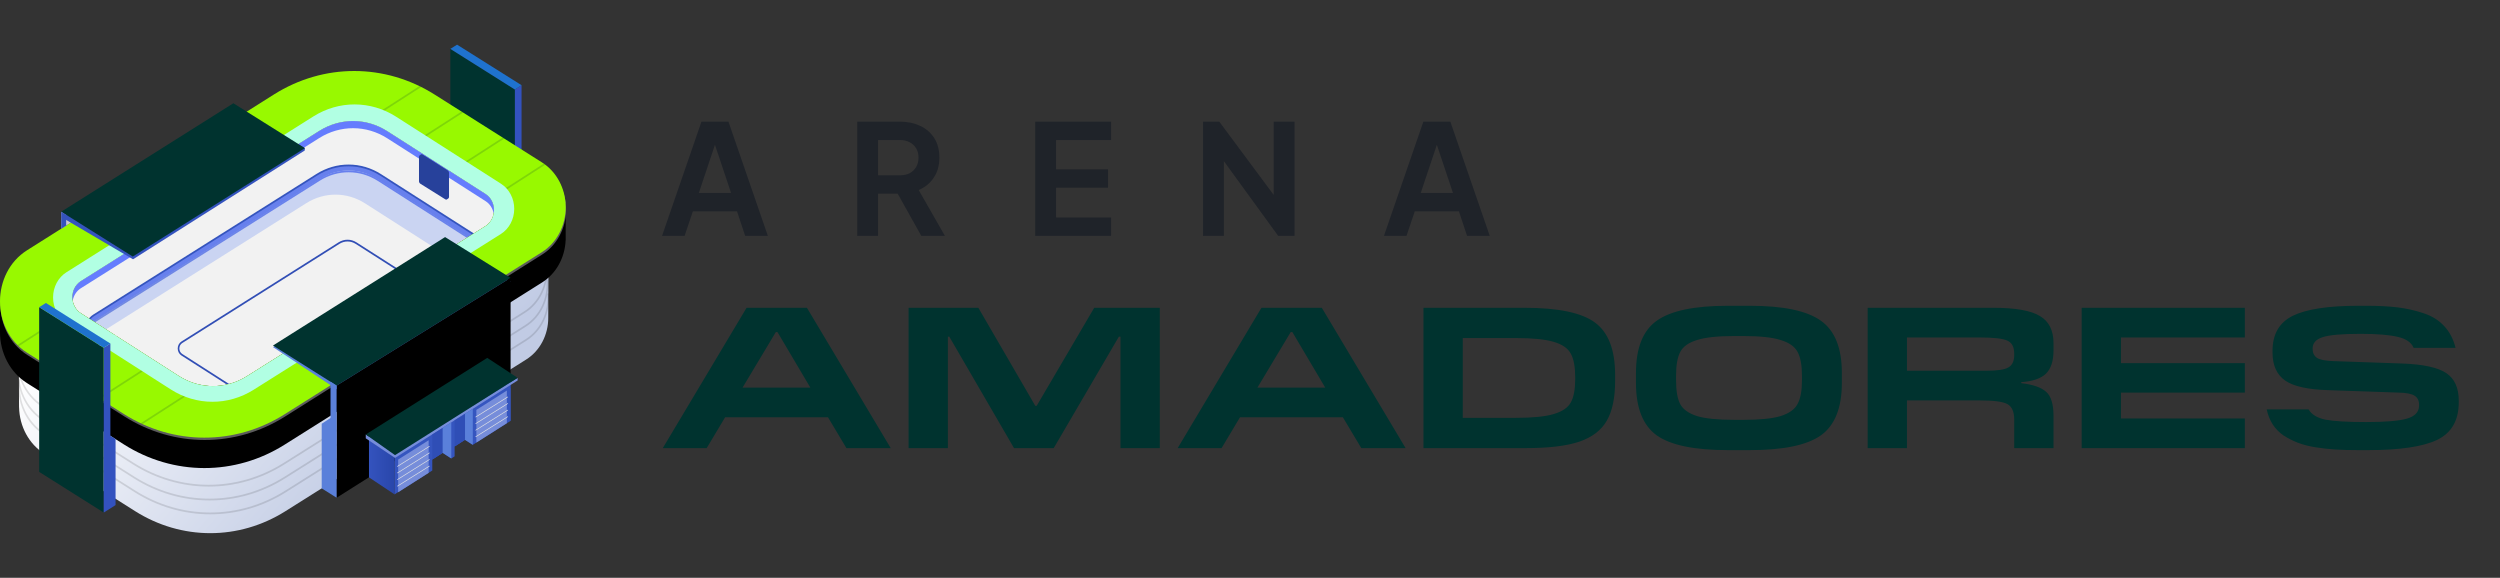 <svg width="212" height="49" viewBox="0 0 212 49" fill="none" xmlns="http://www.w3.org/2000/svg">
<rect x="0" y="0" width="212" height="49" fill="#333333" stroke="none"/>
<path d="M29.673 8.2L2.18 24.095L16.29 36.249L44.089 20.256L40.787 12.17L29.673 8.2Z" fill="#F2F2F2"/>
<path fill-rule="evenodd" clip-rule="evenodd" d="M23.602 34.642C23.42 34.756 23.214 34.817 23.004 34.816C22.791 34.816 22.582 34.755 22.398 34.637L15.38 30.143C15.188 30.02 15.07 29.794 15.07 29.551C15.071 29.307 15.19 29.082 15.384 28.96L28.713 20.548C29.184 20.252 29.764 20.253 30.234 20.553L38.042 25.544L23.602 34.642ZM23.533 34.51L37.766 25.543L30.163 20.684C29.737 20.412 29.211 20.41 28.783 20.679L15.454 29.091C15.303 29.186 15.21 29.361 15.21 29.551C15.209 29.741 15.301 29.916 15.451 30.013L22.469 34.506C22.797 34.716 23.203 34.718 23.533 34.51Z" fill="#314EB5"/>
<path d="M38.967 24.92C37.962 25.194 39.87 22.943 38.975 22.372L30.958 17.247C29.419 16.263 27.515 16.257 25.971 17.23L6.834 29.288C6.418 29.55 6.161 30.034 6.159 30.559C6.157 31.084 6.412 31.57 6.826 31.835C6.826 31.835 5.888 29.017 6.917 27.878L10.44 25.483L27.228 14.92L29.212 14.275L31.225 14.532L33.589 15.899L41.537 21.083C41.537 21.083 42.33 24.003 38.967 24.92Z" fill="#CAD4F2"/>
<path d="M41.809 17.719L40.058 19.941L41.809 17.719Z" fill="#808080"/>
<path d="M27.781 14.481L25.733 10.937L27.781 14.481Z" fill="#808080"/>
<path d="M32.998 11.108L31.225 14.532L32.998 11.108Z" fill="#808080"/>
<path d="M37.597 14.857L35.846 17.079L37.597 14.857Z" fill="#808080"/>
<path d="M22.812 17.373L20.148 14.771L22.812 17.373Z" fill="#808080"/>
<path d="M17.838 20.639L15.176 18.035L17.838 20.639Z" fill="#808080"/>
<path d="M12.268 24.406L9.606 21.803L12.268 24.406Z" fill="#808080"/>
<path d="M7.947 26.739L4.846 24.494L7.947 26.739Z" fill="#808080"/>
<path d="M28.374 20.844L24.319 16.611L28.374 20.844Z" fill="#808080"/>
<path d="M34.581 16.73L30.606 20.881L34.581 16.73Z" fill="#808080"/>
<path d="M39.605 19.65L35.63 23.801L39.605 19.65Z" fill="#808080"/>
<path d="M22.106 24.84L17.796 20.694L22.106 24.84V24.84Z" fill="#808080"/>
<path d="M15.958 28.611L10.936 24.897L15.958 28.611Z" fill="#808080"/>
<path fill-rule="evenodd" clip-rule="evenodd" d="M40.184 22.842L21.235 34.763C19.494 35.855 17.349 35.847 15.615 34.739L7.833 29.756C7.354 29.449 7.061 28.888 7.063 28.282C7.065 27.677 7.362 27.118 7.842 26.815L26.979 14.757C28.588 13.745 30.572 13.752 32.176 14.775L40.193 19.899C40.672 20.206 40.966 20.767 40.964 21.373C40.962 21.98 40.665 22.539 40.184 22.842ZM39.982 20.292L31.965 15.168C30.491 14.227 28.667 14.221 27.187 15.151L8.051 27.209C7.699 27.431 7.481 27.84 7.48 28.284C7.479 28.728 7.693 29.139 8.044 29.363L15.826 34.347C17.431 35.371 19.416 35.38 21.027 34.368L39.975 22.447C40.328 22.226 40.546 21.816 40.547 21.372C40.548 20.928 40.333 20.517 39.982 20.292Z" fill="#6780ED"/>
<path fill-rule="evenodd" clip-rule="evenodd" d="M21.166 34.359C20.338 34.879 19.399 35.153 18.444 35.152C17.474 35.153 16.522 34.871 15.686 34.336L7.903 29.352C7.467 29.073 7.2 28.562 7.202 28.011C7.204 27.459 7.474 26.95 7.912 26.674L26.837 14.749C28.534 13.683 30.625 13.69 32.316 14.768L40.123 19.758C40.559 20.037 40.827 20.548 40.825 21.101C40.823 21.653 40.553 22.162 40.114 22.438L21.166 34.359ZM32.246 14.899C31.432 14.379 30.505 14.105 29.562 14.106C28.63 14.105 27.714 14.373 26.906 14.881L7.981 26.805C7.586 27.054 7.342 27.513 7.341 28.011C7.339 28.509 7.58 28.97 7.974 29.222L15.756 34.205C17.404 35.257 19.442 35.266 21.097 34.227L40.045 22.306C40.44 22.058 40.684 21.598 40.686 21.1C40.688 20.602 40.446 20.141 40.052 19.889L32.246 14.899Z" fill="#3454BE"/>
<path fill-rule="evenodd" clip-rule="evenodd" d="M21.166 34.935C20.338 35.455 19.399 35.728 18.444 35.728C17.474 35.728 16.522 35.447 15.686 34.912L7.903 29.928C7.467 29.649 7.2 29.138 7.202 28.586C7.204 28.035 7.474 27.526 7.912 27.25L27.048 15.192C28.615 14.207 30.545 14.214 32.106 15.209L40.123 20.334C40.559 20.613 40.827 21.124 40.825 21.676C40.823 22.229 40.553 22.738 40.114 23.014L21.166 34.935ZM40.686 21.676C40.688 21.178 40.446 20.716 40.052 20.465L32.035 15.34C30.518 14.372 28.641 14.366 27.118 15.323L7.981 27.381C7.586 27.63 7.342 28.089 7.341 28.587C7.339 29.085 7.58 29.546 7.974 29.798L15.756 34.781C17.404 35.833 19.442 35.842 21.097 34.803L40.045 22.882C40.44 22.633 40.684 22.174 40.686 21.676Z" fill="url(#paint0_linear_1569_11280)"/>
<path d="M46.516 20.738L43.232 22.508L39.561 20.187L20.936 31.905C19.146 33.031 16.939 33.022 15.158 31.881L8.296 27.487L4.297 30.01L1.582 29.017L1.616 34.543L1.619 34.544C1.652 36.172 2.464 37.663 3.759 38.472L11.441 43.335C15.386 45.833 20.253 45.838 24.203 43.35L44.609 30.494C45.779 29.766 46.499 28.406 46.492 26.936L46.492 26.936L46.516 20.738Z" fill="url(#paint1_linear_1569_11280)"/>
<path opacity="0.119" d="M17.834 43.614C20.081 43.616 22.29 42.972 24.238 41.747L44.644 28.89C45.947 28.08 46.691 26.509 46.545 24.881L46.407 24.894C46.548 26.464 45.83 27.978 44.575 28.759L24.168 41.615C20.238 44.083 15.401 44.077 11.476 41.601L3.794 36.737C2.315 35.819 1.494 34.014 1.717 32.174L1.579 32.155C1.349 34.056 2.197 35.92 3.724 36.869L11.406 41.732C13.359 42.966 15.576 43.616 17.834 43.614Z" fill="black"/>
<path opacity="0.119" d="M17.765 42.438C20.013 42.44 22.222 41.796 24.17 40.571L44.576 27.714C45.879 26.904 46.623 25.333 46.477 23.704L46.339 23.718C46.48 25.288 45.762 26.802 44.507 27.583L24.1 40.439C20.17 42.907 15.333 42.901 11.408 40.425L3.726 35.561C2.247 34.643 1.426 32.838 1.648 30.998L1.511 30.979C1.281 32.88 2.129 34.744 3.656 35.693L11.338 40.556C13.291 41.79 15.508 42.439 17.765 42.438Z" fill="black"/>
<path opacity="0.119" d="M17.698 41.262C19.945 41.264 22.154 40.62 24.102 39.394L44.508 26.538C45.811 25.727 46.556 24.157 46.409 22.528L46.27 22.542C46.412 24.112 45.694 25.625 44.438 26.407L24.032 39.263C20.102 41.731 15.265 41.725 11.34 39.248L3.658 34.385C2.179 33.467 1.358 31.662 1.58 29.821L1.443 29.803C1.213 31.704 2.061 33.568 3.588 34.517L11.27 39.38C13.223 40.614 15.44 41.263 17.698 41.262Z" fill="black"/>
<path d="M38.189 4.145V12.65L43.663 18.981V7.592L38.189 4.145Z" fill="#00332F"/>
<path d="M43.663 7.593V23.686L44.228 23.333V7.226L43.663 7.593Z" fill="#3352BF"/>
<path d="M38.189 4.145L38.761 3.788L44.228 7.226L43.663 7.593L38.189 4.145Z" fill="#1F72CE"/>
<path fill-rule="evenodd" clip-rule="evenodd" d="M47.971 20.375V17.233L47.076 17.387C46.766 16.972 46.389 16.622 45.964 16.355L36.863 10.602C32.645 7.935 27.441 7.933 23.22 10.597L2.297 23.8C1.678 24.187 1.151 24.726 0.758 25.374L-3.8147e-06 25.505V28.177L0.001 28.177C0.002 29.957 0.876 31.601 2.291 32.486L10.503 37.685C14.72 40.355 19.923 40.361 24.145 37.701L45.959 23.958C47.147 23.219 47.904 21.867 47.965 20.376L47.971 20.375ZM32.843 11.124L41.179 16.452C41.623 16.736 41.894 17.255 41.893 17.816C41.891 18.377 41.616 18.894 41.171 19.174L20.935 31.905C19.146 33.031 16.939 33.022 15.158 31.881L6.847 26.559C6.404 26.275 6.132 25.756 6.134 25.196C6.136 24.636 6.411 24.119 6.855 23.838L27.066 11.104C28.855 9.977 31.06 9.984 32.843 11.124Z" fill="black"/>
<path opacity="0.401" fill-rule="evenodd" clip-rule="evenodd" d="M24.174 35.321L45.988 21.578C47.232 20.794 47.999 19.345 48 17.778C48.001 16.21 47.236 14.76 45.993 13.975L36.892 8.222C32.673 5.555 27.47 5.553 23.249 8.216L2.326 21.42C-0.734 23.351 -0.737 28.171 2.32 30.106L10.532 35.305C14.749 37.975 19.952 37.981 24.174 35.321ZM32.804 11.171L41.14 16.5C41.584 16.783 41.855 17.303 41.854 17.863C41.852 18.424 41.577 18.942 41.132 19.221L20.896 31.952C19.107 33.078 16.9 33.069 15.118 31.928L6.808 26.606C6.365 26.323 6.093 25.804 6.095 25.243C6.097 24.683 6.372 24.166 6.816 23.886L27.026 11.151C28.815 10.024 31.021 10.032 32.804 11.171Z" fill="#E6E6E6"/>
<path fill-rule="evenodd" clip-rule="evenodd" d="M24.145 35.121L45.959 21.378C47.203 20.595 47.97 19.146 47.971 17.578C47.972 16.011 47.207 14.561 45.964 13.775L36.863 8.023C32.645 5.356 27.441 5.354 23.22 8.017L2.297 21.221C-0.763 23.152 -0.766 27.971 2.291 29.907L10.503 35.106C14.72 37.776 19.923 37.782 24.145 35.121ZM32.843 11.124L41.179 16.452C41.623 16.736 41.894 17.255 41.893 17.816C41.891 18.377 41.616 18.894 41.171 19.174L20.935 31.905C19.146 33.031 16.939 33.022 15.158 31.881L6.847 26.559C6.404 26.275 6.132 25.756 6.134 25.196C6.136 24.636 6.411 24.118 6.855 23.838L27.066 11.104C28.855 9.977 31.06 9.984 32.843 11.124Z" fill="#98F900"/>
<path opacity="0.173" d="M30.839 10.344C30.91 10.357 30.982 10.368 31.052 10.383L35.719 7.377C35.668 7.352 35.616 7.326 35.564 7.301L30.839 10.344Z" fill="#00332F"/>
<path opacity="0.173" d="M34.702 12.312L34.839 12.4L39.272 9.545L39.133 9.458L34.702 12.312Z" fill="#00332F"/>
<path opacity="0.173" d="M42.625 11.665L38.174 14.531L38.311 14.619L42.763 11.752L42.625 11.665Z" fill="#00332F"/>
<path opacity="0.173" d="M46.11 13.875L41.559 16.806C41.589 16.845 41.618 16.886 41.644 16.927L46.24 13.967C46.198 13.935 46.154 13.905 46.11 13.875Z" fill="#00332F"/>
<path opacity="0.173" d="M6.474 26.213C6.443 26.174 6.414 26.134 6.388 26.093L1.478 29.255L1.48 29.258C1.515 29.293 1.551 29.326 1.588 29.36L6.474 26.213Z" fill="#00332F"/>
<path opacity="0.173" d="M12.087 35.964L17.202 32.669C17.131 32.657 17.06 32.645 16.989 32.63L11.93 35.889C11.982 35.914 12.035 35.939 12.087 35.964Z" fill="#00332F"/>
<path d="M4.997 31.62L9.859 28.488L9.722 28.4L4.859 31.533L4.997 31.62Z" fill="#F2F2F2"/>
<path opacity="0.173" d="M13.328 30.709L13.191 30.621L8.347 33.741L8.485 33.828L13.328 30.709Z" fill="#00332F"/>
<path fill-rule="evenodd" clip-rule="evenodd" d="M21.513 33.049L42.479 19.84C43.175 19.401 43.604 18.593 43.607 17.716C43.609 16.84 43.184 16.029 42.492 15.586L33.598 9.901C31.428 8.514 28.742 8.506 26.565 9.879L5.626 23.093C4.932 23.531 4.503 24.339 4.5 25.215C4.498 26.09 4.922 26.902 5.614 27.345L14.48 33.022C16.649 34.411 19.335 34.421 21.513 33.049ZM32.843 11.124L41.179 16.452C41.623 16.736 41.895 17.255 41.893 17.816C41.891 18.377 41.616 18.894 41.171 19.174L20.936 31.905C19.146 33.031 16.94 33.022 15.158 31.881L6.847 26.559C6.404 26.275 6.132 25.756 6.134 25.196C6.136 24.636 6.411 24.118 6.855 23.838L27.066 11.104C28.855 9.977 31.06 9.984 32.843 11.124Z" fill="#B1FFE3"/>
<path d="M6.855 24.445L27.066 11.711C28.855 10.584 31.06 10.591 32.843 11.73L41.179 17.059C41.537 17.285 41.787 17.67 41.863 18.114C41.985 17.457 41.71 16.789 41.179 16.452L32.843 11.124C31.06 9.984 28.855 9.977 27.066 11.104L6.855 23.838C6.32 24.174 6.041 24.845 6.164 25.505C6.24 25.058 6.493 24.671 6.855 24.445Z" fill="#657DFE"/>
<path d="M3.321 26.049V40.016L8.794 43.465V29.496L3.321 26.049Z" fill="#00332F"/>
<path d="M3.321 26.049L3.893 25.692L9.36 29.131L8.795 29.497L3.321 26.049Z" fill="#1F72CE"/>
<path d="M5.193 17.952V19.394L6.338 18.671L5.193 17.952Z" fill="#CCCCCC"/>
<path d="M5.193 18.407L11.281 21.988L25.844 12.761L25.853 12.56L19.79 9.211L5.193 18.407Z" fill="#3453BE"/>
<path d="M5.193 17.952L11.257 21.756L25.853 12.56L19.79 8.756L5.193 17.952Z" fill="#00332F"/>
<path d="M5.193 17.952L5.611 18.215V19.13L5.193 19.394V17.952Z" fill="#3453BE"/>
<path d="M23.148 29.434L28.544 33.003L43.298 23.865L37.743 20.408L23.148 29.434Z" fill="#5A80DA"/>
<path d="M23.148 29.3L28.544 32.7L43.298 23.561L37.743 20.104L23.148 29.3Z" fill="#00332F"/>
<path d="M28.544 33.192V42.209L43.298 32.889V23.561L28.544 32.7V33.192Z" fill="black"/>
<path d="M28.027 32.367V35.444L27.28 35.932V41.413L28.544 42.209V35.444V32.7L28.027 32.367Z" fill="#5A80DA"/>
<path d="M9.36 36.951V29.131L8.795 29.497V43.466L9.36 43.113L9.8 42.831V37.232L9.36 36.951Z" fill="#3352BF"/>
<path d="M31.29 40.483L31.289 36.669L33.459 38.096V41.923L31.29 40.483Z" fill="url(#paint2_linear_1569_11280)"/>
<path d="M43.315 32.011V35.679L40.092 37.722L39.434 37.295L38.551 37.864V38.698L38.268 38.877L37.54 38.404L36.657 38.973V39.898L33.459 41.923V38.099L43.315 32.011Z" fill="#3555BF"/>
<path d="M31.017 36.842V37.171L33.497 38.832L43.894 32.265V32.04L33.497 38.472L31.017 36.842Z" fill="#768DDA"/>
<path d="M31.017 36.841L33.497 38.597L43.894 32.04L41.318 30.347L31.017 36.841Z" fill="#00332F"/>
<path d="M39.383 34.885L38.6 35.356L39.383 34.885Z" fill="#E6E6E6"/>
<path d="M40.396 37.529V34.758L42.98 33.119V35.885L40.396 37.529Z" fill="#768DDA"/>
<path d="M33.764 41.742V38.971L36.349 37.332V40.097L33.764 41.742Z" fill="#768DDA"/>
<path d="M40.092 37.722V34.667L38.946 35.391V36.986L40.092 37.722Z" fill="#5A80DA"/>
<path d="M39.434 35.083V37.295L38.551 37.864V35.641L39.434 35.083Z" fill="#2F4EB6"/>
<path d="M37.54 36.287V38.404L36.657 38.973V36.845L37.54 36.287Z" fill="#2F4EB6"/>
<path d="M38.268 38.877L37.54 38.404V36.274L38.268 35.819V38.877Z" fill="#5A80DA"/>
<path d="M40.338 35.395L43.082 33.674L43.057 33.628L40.314 35.349L40.338 35.395Z" fill="#E6E6E6"/>
<path d="M40.338 35.953L43.082 34.232L43.057 34.186L40.314 35.907L40.338 35.953Z" fill="#E6E6E6"/>
<path d="M40.338 36.511L43.082 34.791L43.057 34.745L40.314 36.466L40.338 36.511Z" fill="#E6E6E6"/>
<path d="M40.338 37.07L43.082 35.349L43.057 35.303L40.314 37.024L40.338 37.07Z" fill="#E6E6E6"/>
<path d="M33.697 39.583L36.44 37.862L36.416 37.816L33.673 39.537L33.697 39.583Z" fill="#E6E6E6"/>
<path d="M33.697 40.141L36.44 38.42L36.416 38.374L33.673 40.095L33.697 40.141Z" fill="#E6E6E6"/>
<path d="M33.697 40.7L36.44 38.978L36.416 38.933L33.673 40.654L33.697 40.7Z" fill="#E6E6E6"/>
<path d="M33.697 41.258L36.44 39.537L36.416 39.491L33.673 41.212L33.697 41.258Z" fill="#E6E6E6"/>
<path d="M35.627 13.22V15.289C35.627 15.38 35.671 15.464 35.743 15.509L37.866 16.838C37.91 16.865 37.963 16.865 38.007 16.837C38.05 16.81 38.077 16.759 38.077 16.704V14.668C38.077 14.578 38.033 14.495 37.962 14.45L35.826 13.095C35.785 13.069 35.734 13.069 35.693 13.094C35.652 13.12 35.627 13.168 35.627 13.22Z" fill="#27419B"/>
<path d="M35.531 13.291V15.361C35.531 15.451 35.575 15.535 35.648 15.58L37.771 16.909C37.814 16.936 37.868 16.936 37.911 16.908C37.955 16.881 37.981 16.83 37.981 16.776V14.739C37.981 14.649 37.938 14.566 37.866 14.521L35.731 13.166C35.69 13.14 35.639 13.14 35.598 13.165C35.556 13.191 35.531 13.239 35.531 13.291Z" fill="#27419B"/>
<path d="M56.143 20L59.484 10.315H61.772L65.113 20H63.189L62.5 17.92H58.756L58.054 20H56.143ZM59.263 16.36H61.993L60.381 11.537H60.875L59.263 16.36ZM72.691 20V10.315H76.292C76.951 10.315 77.531 10.436 78.034 10.679C78.545 10.913 78.944 11.26 79.23 11.719C79.516 12.17 79.659 12.72 79.659 13.37C79.659 14.037 79.499 14.605 79.178 15.073C78.866 15.541 78.441 15.888 77.904 16.113L80.127 20H78.125L75.746 15.749L76.89 16.425H74.459V20H72.691ZM74.459 14.865H76.318C76.638 14.865 76.916 14.804 77.15 14.683C77.384 14.553 77.566 14.375 77.696 14.15C77.826 13.925 77.891 13.665 77.891 13.37C77.891 13.067 77.826 12.807 77.696 12.59C77.566 12.365 77.384 12.191 77.15 12.07C76.916 11.94 76.638 11.875 76.318 11.875H74.459V14.865ZM87.786 20V10.315H94.221V11.875H89.554V14.358H93.961V15.918H89.554V18.44H94.221V20H87.786ZM102.017 20V10.315H103.395L108.725 17.491L108.01 17.634V10.315H109.778V20H108.387L103.135 12.772L103.785 12.629V20H102.017ZM117.36 20L120.701 10.315H122.989L126.33 20H124.406L123.717 17.92H119.973L119.271 20H117.36ZM120.48 16.36H123.21L121.598 11.537H122.092L120.48 16.36Z" fill="#1F2329"/>
<path d="M68.427 26.1L75.533 38H71.776L70.212 35.382H61.491L59.927 38H56.204L63.31 26.1H68.427ZM65.928 28.157H65.792L62.97 32.866H68.716L65.928 28.157ZM98.349 26.1V38H95.017V28.548H94.881L89.356 38H85.99L80.499 28.548H80.38V38H77.048V26.1H82.964L87.792 34.413H87.911L92.79 26.1H98.349ZM112.089 26.1L119.195 38H115.438L113.874 35.382H105.153L103.589 38H99.866L106.972 26.1H112.089ZM109.59 28.157H109.454L106.632 32.866H112.378L109.59 28.157ZM136.962 31.795V32.305C136.962 33.744 136.724 34.872 136.248 35.688C135.784 36.493 135.007 37.082 133.919 37.456C132.831 37.819 131.324 38 129.397 38H120.71V26.1H129.261C132.14 26.1 134.14 26.519 135.262 27.358C136.396 28.197 136.962 29.676 136.962 31.795ZM128.53 28.667H124.042V35.433H128.53C129.97 35.433 131.046 35.325 131.76 35.11C132.486 34.895 132.967 34.566 133.205 34.124C133.455 33.682 133.579 33.008 133.579 32.101V32.033C133.579 31.126 133.455 30.446 133.205 29.993C132.967 29.54 132.486 29.205 131.76 28.99C131.046 28.775 129.97 28.667 128.53 28.667ZM148.386 38.17H146.516C143.671 38.17 141.659 37.751 140.481 36.912C139.313 36.062 138.73 34.583 138.73 32.475V31.625C138.73 29.517 139.313 28.044 140.481 27.205C141.659 26.355 143.671 25.93 146.516 25.93H148.386C151.23 25.93 153.242 26.355 154.421 27.205C155.599 28.044 156.189 29.517 156.189 31.625V32.475C156.189 34.583 155.599 36.062 154.421 36.912C153.242 37.751 151.23 38.17 148.386 38.17ZM147.06 35.603H147.859C149.253 35.603 150.301 35.495 151.004 35.28C151.718 35.053 152.194 34.713 152.432 34.26C152.681 33.807 152.806 33.138 152.806 32.254V31.863C152.806 30.968 152.681 30.293 152.432 29.84C152.194 29.387 151.718 29.052 151.004 28.837C150.301 28.61 149.253 28.497 147.859 28.497H147.06C145.654 28.497 144.6 28.61 143.898 28.837C143.195 29.052 142.725 29.387 142.487 29.84C142.249 30.293 142.13 30.968 142.13 31.863V32.254C142.13 33.149 142.249 33.824 142.487 34.277C142.725 34.719 143.195 35.053 143.898 35.28C144.6 35.495 145.654 35.603 147.06 35.603ZM161.711 33.954V38H158.379V26.1H169.021C170.891 26.1 172.212 26.332 172.982 26.797C173.753 27.25 174.138 28.021 174.138 29.109V29.704C174.138 30.611 173.923 31.274 173.492 31.693C173.062 32.101 172.365 32.339 171.401 32.407V32.492C172.387 32.605 173.09 32.849 173.509 33.223C173.929 33.586 174.138 34.271 174.138 35.28V38H170.806V35.586C170.806 34.929 170.619 34.492 170.245 34.277C169.883 34.062 169.078 33.954 167.831 33.954H161.711ZM167.831 28.616H161.711V31.438H168.46C169.367 31.438 169.979 31.347 170.296 31.166C170.636 30.985 170.806 30.628 170.806 30.095V30.01C170.806 29.432 170.614 29.058 170.228 28.888C169.854 28.707 169.055 28.616 167.831 28.616ZM190.363 35.484V38H176.525V26.1H190.363V28.616H179.857V30.792H190.363V33.291H179.857V35.484H190.363ZM200.819 38.17H199.918C199.226 38.17 198.603 38.153 198.048 38.119C197.504 38.085 196.943 38.023 196.365 37.932C195.798 37.841 195.294 37.711 194.852 37.541C194.421 37.371 194.019 37.167 193.645 36.929C193.282 36.68 192.976 36.368 192.727 35.994C192.489 35.62 192.319 35.195 192.217 34.719H195.77C196.019 35.15 196.495 35.439 197.198 35.586C197.912 35.722 199.062 35.79 200.649 35.79C202.281 35.79 203.431 35.694 204.1 35.501C204.78 35.308 205.125 34.946 205.137 34.413V34.311C205.137 33.971 205.012 33.722 204.763 33.563C204.513 33.393 204.043 33.302 203.352 33.291L197.504 33.087C195.736 33.042 194.495 32.77 193.781 32.271C193.067 31.772 192.71 30.979 192.71 29.891V29.755C192.71 28.338 193.282 27.347 194.427 26.78C195.583 26.213 197.436 25.93 199.986 25.93H200.666C201.686 25.93 202.57 25.975 203.318 26.066C204.066 26.157 204.797 26.321 205.511 26.559C206.236 26.797 206.825 27.165 207.279 27.664C207.732 28.151 208.049 28.763 208.231 29.5H204.678C204.485 29.035 204.032 28.724 203.318 28.565C202.615 28.395 201.567 28.31 200.173 28.31C198.575 28.31 197.498 28.406 196.943 28.599C196.387 28.78 196.11 29.098 196.11 29.551V29.585C196.11 29.925 196.234 30.18 196.484 30.35C196.733 30.509 197.198 30.599 197.878 30.622L203.726 30.826C205.505 30.894 206.746 31.166 207.449 31.642C208.151 32.118 208.503 32.894 208.503 33.971V34.107C208.503 35.648 207.891 36.714 206.667 37.303C205.454 37.881 203.505 38.17 200.819 38.17Z" fill="#00332F"/>
<defs>
<linearGradient id="paint0_linear_1569_11280" x1="4.416" y1="36.577" x2="6.303" y2="13.289" gradientUnits="userSpaceOnUse">
<stop stop-color="#7B92D8"/>
<stop offset="0.077" stop-color="#788FD8"/>
<stop offset="1" stop-color="#6780EE"/>
</linearGradient>
<linearGradient id="paint1_linear_1569_11280" x1="16.769" y1="14.82" x2="38.547" y2="33.817" gradientUnits="userSpaceOnUse">
<stop stop-color="white"/>
<stop offset="1" stop-color="#C1CBE4"/>
</linearGradient>
<linearGradient id="paint2_linear_1569_11280" x1="31.289" y1="36.669" x2="33.459" y2="36.669" gradientUnits="userSpaceOnUse">
<stop stop-color="#3453BE"/>
<stop offset="1" stop-color="#2946AA"/>
</linearGradient>
</defs>
</svg>
